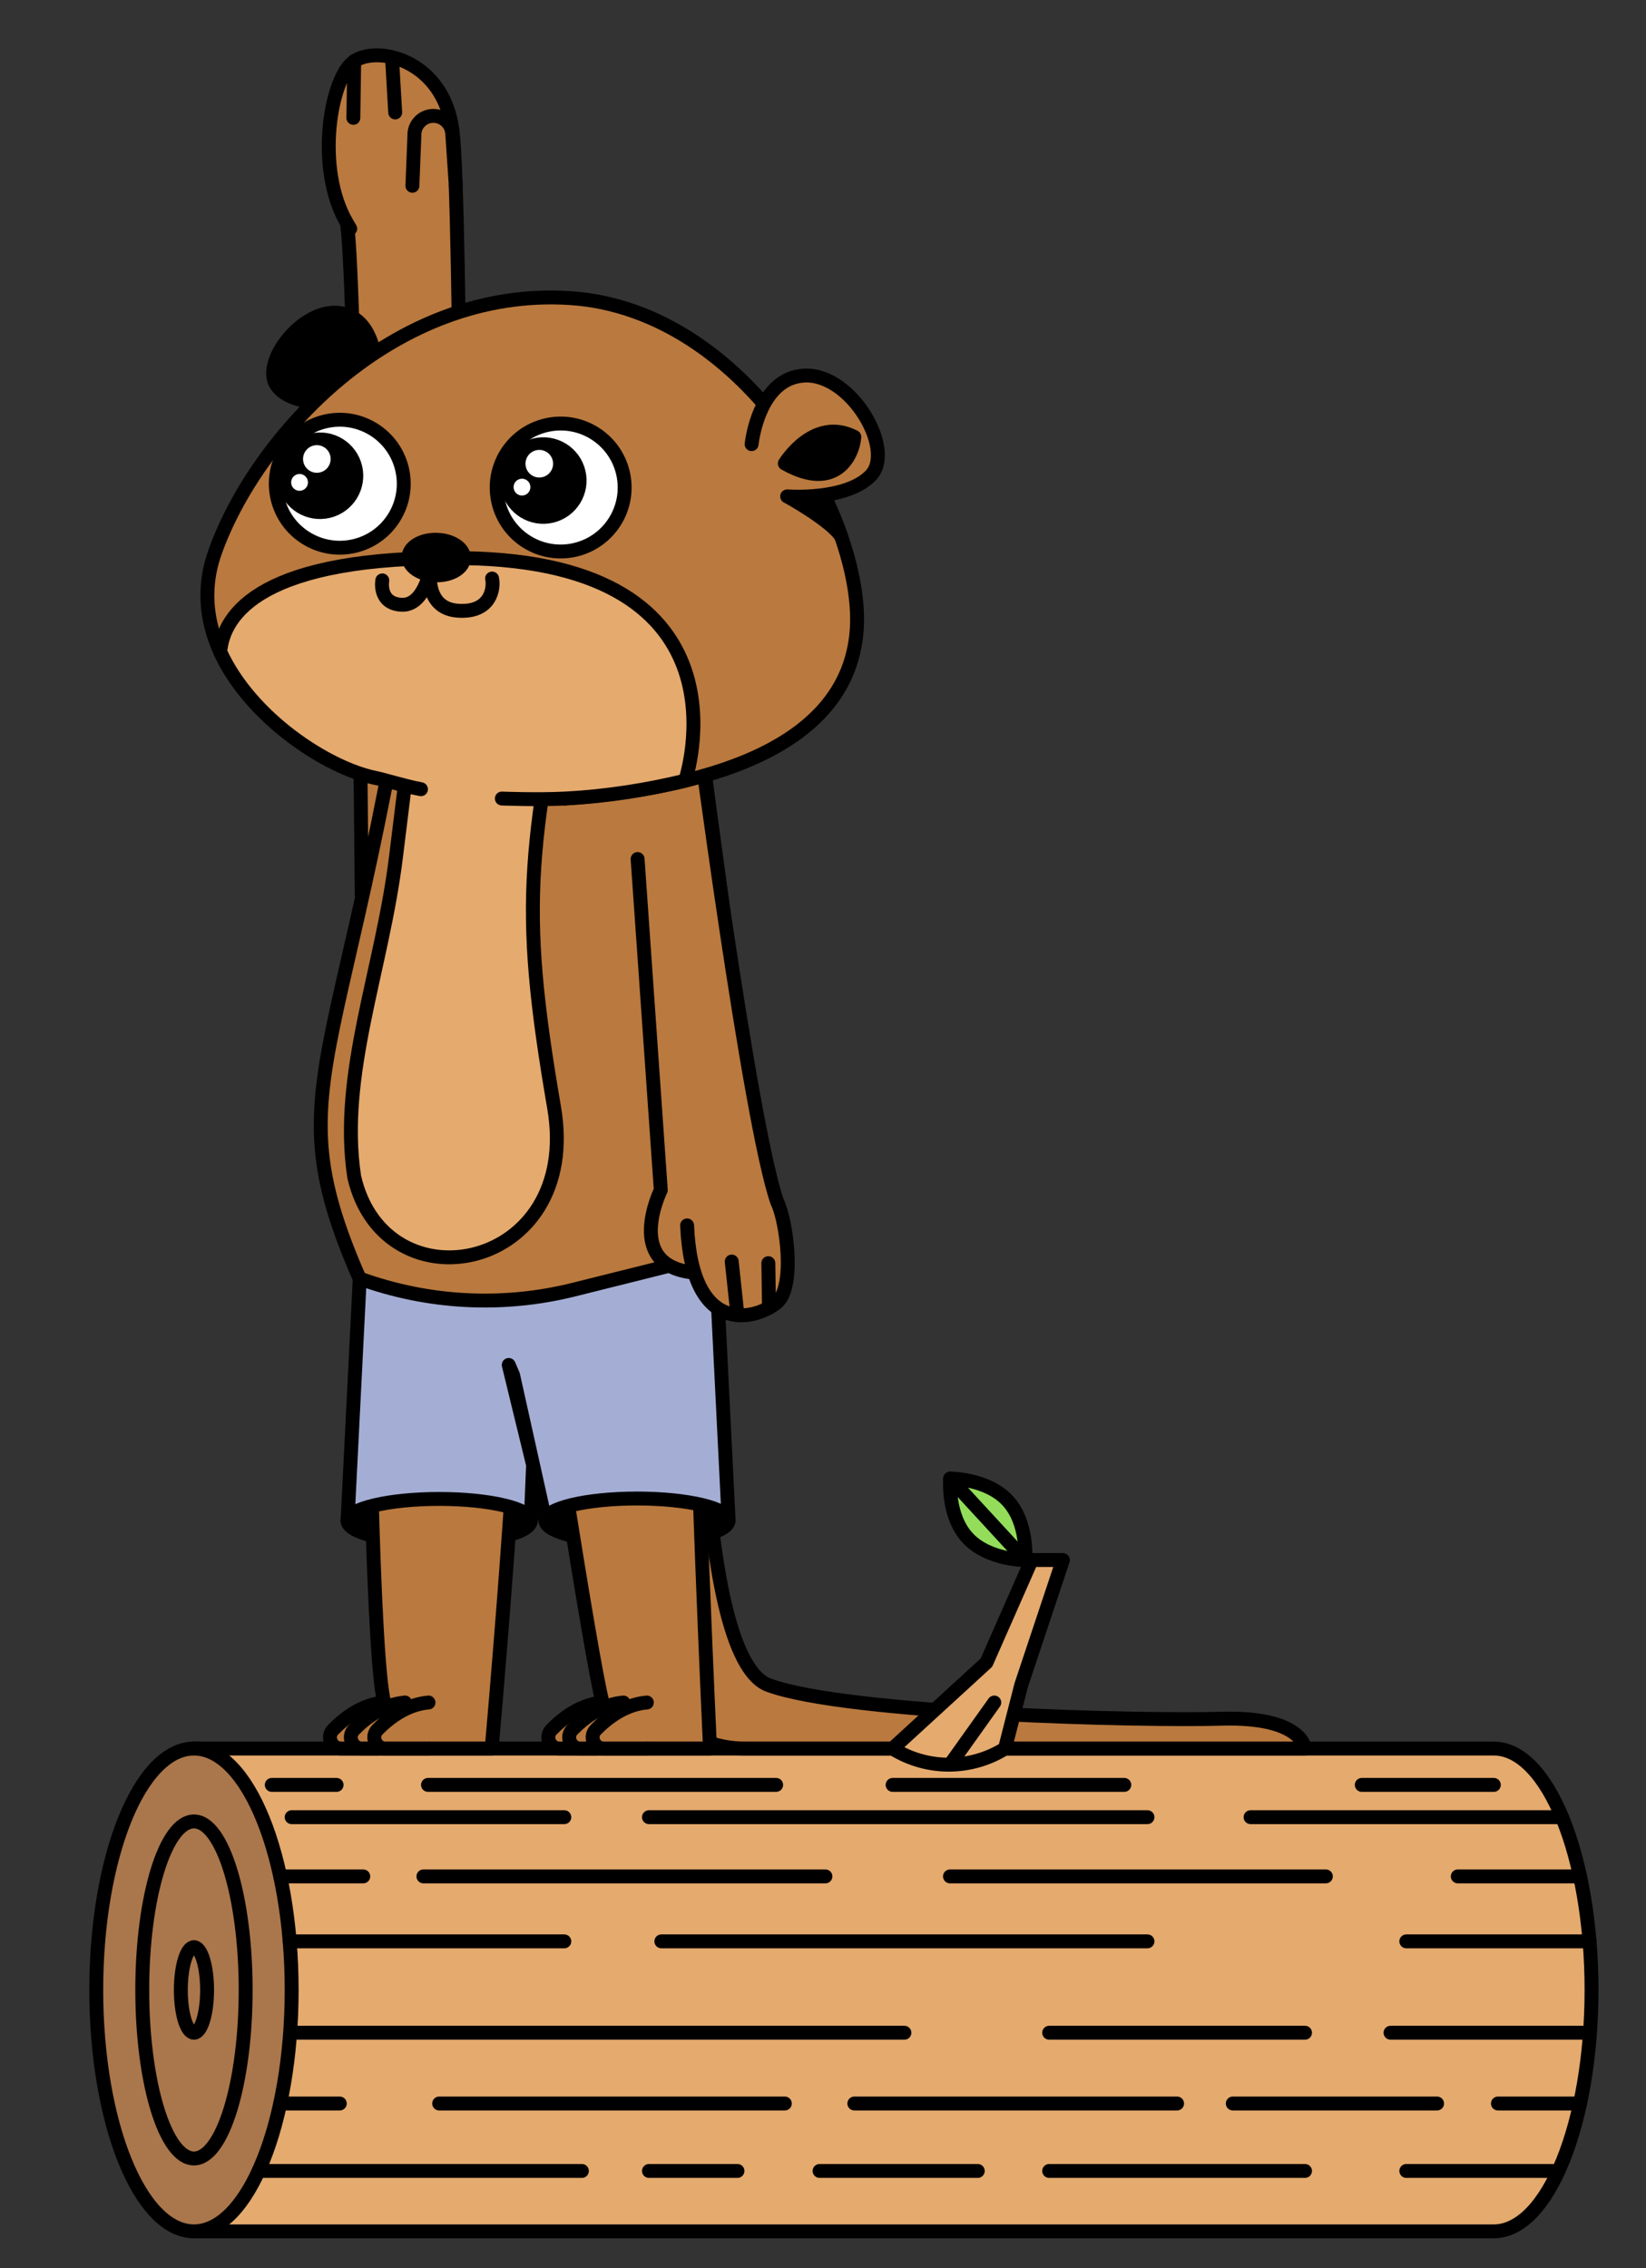 <?xml version="1.0" encoding="utf-8"?>
<svg viewBox="101.641 24.482 312.13 430.149" xmlns="http://www.w3.org/2000/svg">
    <rect x="101.641" y="24.482" width="312.13" height="430.149" fill="#333333" stroke="none"/>
    <defs>
        <clipPath id="clippath0" transform="">
            <path d="M 0 2000 L 2000 2000 L 2000 0 L 0 0 Z" style="fill: none; clip-rule: nonzero;" />
        </clipPath>
    </defs>
    <g class="page-1"
        transform="matrix(0.3, 0, 0, -0.3, -55.345, 539.937)">
        <g transform="">
            <path d="M 0 2000 L 2000 2000 L 2000 0 L 0 0 Z" style="fill: none;" />
        </g>
        <g style="clip-path: url('#clippath0');">
            <g transform="translate(1467.534 307.636)">
                <path
                    d="M 0 0 C 34.106 0 61.756 68.32 61.756 152.599 C 61.756 236.876 34.106 305.196 0 305.196 L -821.647 305.196 L -821.647 0 Z"
                    style="fill: rgb(229, 170, 110); fill-opacity: 1;" />
            </g>
        </g>
        <g style="clip-path: url('#clippath0');">
            <g transform="translate(1467.534 307.636)">
                <path
                    d="M 0 0 C 34.106 0 61.756 68.32 61.756 152.599 C 61.756 236.876 34.106 305.196 0 305.196 L -821.647 305.196 L -821.647 0 L 0 0 Z"
                    style="fill: none; stroke: rgb(0, 0, 0); stroke-opacity: 1; stroke-miterlimit: 0; stroke-linecap: round; stroke-linejoin: round; stroke-width: 8.787px; stroke-dashoffset: 0px;" />
            </g>
        </g>
        <g style="clip-path: url('#clippath0');">
            <g transform="translate(966.694 935.082)">
                <path
                    d="M 0 0 C 0 0 -7.757 -263.986 42.617 -282.224 C 92.992 -300.461 277.512 -304.854 328.768 -303.39 C 380.023 -301.925 381.487 -322.25 381.487 -322.25 L 27.511 -322.25 C -11.373 -322.25 -43.199 -291.312 -44.298 -252.443 L -50.563 -31.003 Z"
                    style="fill: rgb(186, 121, 62); fill-opacity: 1;" />
            </g>
        </g>
        <g style="clip-path: url('#clippath0');">
            <g transform="translate(966.694 935.082)">
                <path
                    d="M 0 0 C 0 0 -7.757 -263.986 42.617 -282.224 C 92.992 -300.461 277.512 -304.854 328.768 -303.39 C 380.023 -301.925 381.487 -322.25 381.487 -322.25 L 27.511 -322.25 C -11.373 -322.25 -43.199 -291.312 -44.298 -252.443 L -50.563 -31.003 L 0 0 Z"
                    style="fill: none; stroke: rgb(0, 0, 0); stroke-opacity: 1; stroke-miterlimit: 0; stroke-linecap: round; stroke-linejoin: round; stroke-width: 8.787px; stroke-dashoffset: 0px;" />
            </g>
        </g>
        <g style="clip-path: url('#clippath0');">
            <g transform="translate(858.785 756.826)">
                <path
                    d="M 0 0 C 0 -7.626 -25.927 -13.808 -57.909 -13.808 C -89.891 -13.808 -115.818 -7.626 -115.818 0 C -115.818 7.625 -89.891 13.807 -57.909 13.807 C -25.927 13.807 0 7.625 0 0"
                    style="fill: rgb(0, 0, 0); fill-opacity: 1;" />
            </g>
        </g>
        <g style="clip-path: url('#clippath0');">
            <g transform="translate(858.785 756.826)">
                <path
                    d="M 0 0 C 0 -7.626 -25.927 -13.808 -57.909 -13.808 C -89.891 -13.808 -115.818 -7.626 -115.818 0 C -115.818 7.625 -89.891 13.807 -57.909 13.807 C -25.927 13.807 0 7.625 0 0 Z"
                    style="fill: none; stroke: rgb(0, 0, 0); stroke-opacity: 1; stroke-miterlimit: 0; stroke-linecap: round; stroke-linejoin: round; stroke-width: 8.787px; stroke-dashoffset: 0px;" />
            </g>
        </g>
        <g style="clip-path: url('#clippath0');">
            <g transform="translate(756.181 873.857)">
                <path
                    d="M 0 0 C 0 0 2.315 -202.803 9.944 -231.914 C -3.817 -233.107 -14.994 -241.603 -22.331 -249.11 C -26.667 -253.548 -23.461 -261.025 -17.255 -261.025 L 77.878 -261.025 C 77.878 -261.025 96.653 -51.787 96.653 36.079"
                    style="fill: rgb(186, 121, 62); stroke: rgb(0, 0, 0); stroke-opacity: 1; stroke-miterlimit: 0; stroke-linecap: round; stroke-linejoin: round; stroke-width: 8.787px; stroke-dashoffset: 0px; fill-opacity: 1;" />
            </g>
        </g>
        <g style="clip-path: url('#clippath0');">
            <g transform="translate(779.305 641.943)">
                <path
                    d="M 0 0 C -13.762 -1.193 -24.938 -9.688 -32.274 -17.196 C -36.611 -21.634 -33.405 -29.111 -27.2 -29.111 L -17.135 -29.111"
                    style="fill: rgb(186, 121, 62); stroke: rgb(0, 0, 0); stroke-opacity: 1; stroke-miterlimit: 0; stroke-linecap: round; stroke-linejoin: round; stroke-width: 8.787px; stroke-dashoffset: 0px; fill-opacity: 1;" />
            </g>
        </g>
        <g style="clip-path: url('#clippath0');">
            <g transform="translate(794.132 641.943)">
                <path
                    d="M 0 0 C -13.762 -1.193 -24.938 -9.688 -32.274 -17.196 C -36.612 -21.634 -33.405 -29.111 -27.2 -29.111 L -17.135 -29.111 L 0 -29.111"
                    style="fill: rgb(186, 121, 62); stroke: rgb(0, 0, 0); stroke-opacity: 1; stroke-miterlimit: 0; stroke-linecap: round; stroke-linejoin: round; stroke-width: 8.787px; stroke-dashoffset: 0px; fill-opacity: 1;" />
            </g>
        </g>
        <g style="clip-path: url('#clippath0');">
            <g transform="translate(983.845 757.093)">
                <path
                    d="M 0 0 C 0 -7.626 -25.927 -13.808 -57.909 -13.808 C -89.892 -13.808 -115.818 -7.626 -115.818 0 C -115.818 7.625 -89.892 13.807 -57.909 13.807 C -25.927 13.807 0 7.625 0 0"
                    style="fill: rgb(0, 0, 0); fill-opacity: 1;" />
            </g>
        </g>
        <g style="clip-path: url('#clippath0');">
            <g transform="translate(983.845 757.093)">
                <path
                    d="M 0 0 C 0 -7.626 -25.927 -13.808 -57.909 -13.808 C -89.892 -13.808 -115.818 -7.626 -115.818 0 C -115.818 7.625 -89.892 13.807 -57.909 13.807 C -25.927 13.807 0 7.625 0 0 Z"
                    style="fill: none; stroke: rgb(0, 0, 0); stroke-opacity: 1; stroke-miterlimit: 0; stroke-linecap: round; stroke-linejoin: round; stroke-width: 8.787px; stroke-dashoffset: 0px;" />
            </g>
        </g>
        <g style="clip-path: url('#clippath0');">
            <g transform="translate(865.648 873.857)">
                <path
                    d="M 0 0 C 0 0 30.872 -202.803 38.501 -231.914 C 24.739 -233.107 13.563 -241.603 6.227 -249.11 C 1.89 -253.548 5.096 -261.025 11.301 -261.025 L 106.436 -261.025 C 106.436 -261.025 96.653 -51.787 96.653 36.079"
                    style="fill: rgb(186, 121, 62); stroke: rgb(0, 0, 0); stroke-opacity: 1; stroke-miterlimit: 0; stroke-linecap: round; stroke-linejoin: round; stroke-width: 8.787px; stroke-dashoffset: 0px; fill-opacity: 1;" />
            </g>
        </g>
        <g style="clip-path: url('#clippath0');">
            <g transform="translate(917.329 641.943)">
                <path
                    d="M 0 0 C -13.762 -1.193 -24.938 -9.688 -32.274 -17.196 C -36.612 -21.634 -33.405 -29.111 -27.2 -29.111 L -17.135 -29.111"
                    style="fill: rgb(186, 121, 62); stroke: rgb(0, 0, 0); stroke-opacity: 1; stroke-miterlimit: 0; stroke-linecap: round; stroke-linejoin: round; stroke-width: 8.787px; stroke-dashoffset: 0px; fill-opacity: 1;" />
            </g>
        </g>
        <g style="clip-path: url('#clippath0');">
            <g transform="translate(932.156 641.943)">
                <path
                    d="M 0 0 C -13.761 -1.193 -24.938 -9.688 -32.274 -17.196 C -36.611 -21.634 -33.405 -29.111 -27.199 -29.111 L -17.135 -29.111 L 0 -29.111"
                    style="fill: rgb(186, 121, 62); stroke: rgb(0, 0, 0); stroke-opacity: 1; stroke-miterlimit: 0; stroke-linecap: round; stroke-linejoin: round; stroke-width: 8.787px; stroke-dashoffset: 0px; fill-opacity: 1;" />
            </g>
        </g>
        <g style="clip-path: url('#clippath0');">
            <g transform="translate(751.937 1152.697)">
                <path
                    d="M 0 0 C 0 0 -3.191 381.864 -9.316 424.402 C -9.316 424.402 -4.645 416.449 -9.316 424.402 C -29.696 459.094 -19.819 516.608 -4.771 526.79 C 10.276 536.973 51.332 527.437 57.297 483.527 C 63.263 439.617 63.22 38.95 63.22 38.95 Z"
                    style="fill: rgb(186, 121, 62); fill-opacity: 1;" />
            </g>
        </g>
        <g style="clip-path: url('#clippath0');">
            <g transform="translate(751.937 1152.697)">
                <path
                    d="M 0 0 C 0 0 -3.191 381.864 -9.316 424.402 C -9.316 424.402 -4.645 416.449 -9.316 424.402 C -29.696 459.094 -19.819 516.608 -4.771 526.79 C 10.276 536.973 51.332 527.437 57.297 483.527 C 63.263 439.617 63.22 38.95 63.22 38.95 L 0 0 Z"
                    style="fill: none; stroke: rgb(0, 0, 0); stroke-opacity: 1; stroke-miterlimit: 0; stroke-linecap: round; stroke-linejoin: round; stroke-width: 8.787px; stroke-dashoffset: 0px;" />
            </g>
        </g>
        <g style="clip-path: url('#clippath0');">
            <g transform="translate(803.736 1462.874)">
                <path
                    d="M 0 0 C -48.63 -418.379 -112.016 -414.736 -55.468 -547.583 C -33.263 -599.749 10.729 -619.654 57.753 -613.797 C 138.801 -603.704 207.692 -610.362 187.642 -411.393 C 171.936 -255.524 142.021 -134.253 167.273 -87.457 C 192.524 -40.659 49.502 0.654 0 0"
                    style="fill: rgb(186, 121, 62); fill-opacity: 1;" />
            </g>
        </g>
        <g style="clip-path: url('#clippath0');">
            <g transform="translate(803.736 1462.874)">
                <path
                    d="M 0 0 C -48.63 -418.379 -112.016 -414.736 -55.468 -547.583 C -33.263 -599.749 10.729 -619.654 57.753 -613.797 C 138.801 -603.704 207.692 -610.362 187.642 -411.393 C 171.936 -255.524 142.021 -134.253 167.273 -87.457 C 192.524 -40.659 49.502 0.654 0 0 Z"
                    style="fill: none; stroke: rgb(0, 0, 0); stroke-opacity: 1; stroke-miterlimit: 0; stroke-linecap: round; stroke-linejoin: round; stroke-width: 8.787px; stroke-dashoffset: 0px;" />
            </g>
        </g>
        <g style="clip-path: url('#clippath0');">
            <g transform="translate(925.936 770.899)">
                <path
                    d="M 0 0 C 31.982 0 57.909 -6.182 57.909 -13.807 L 49.545 154.414 L -39.931 132.052 C -84.729 120.855 -131.85 123.288 -175.257 139.037 L -182.969 -14.073 C -182.969 -6.448 -157.042 -0.267 -125.06 -0.267 C -93.078 -0.267 -67.151 -6.448 -67.151 -14.073 L -65.695 21.219 L -81.086 84.445 L -78.316 77.993 L -57.909 -13.807 C -57.909 -6.182 -31.983 0 0 0"
                    style="fill-opacity: 1; fill: rgb(164, 174, 212);" />
            </g>
        </g>
        <g style="clip-path: url('#clippath0');">
            <g transform="translate(925.936 770.899)">
                <path
                    d="M 0 0 C 31.982 0 57.909 -6.182 57.909 -13.807 L 49.545 154.414 L -39.931 132.052 C -84.729 120.855 -131.85 123.288 -175.257 139.037 L -182.969 -14.073 C -182.969 -6.448 -157.042 -0.267 -125.06 -0.267 C -93.078 -0.267 -67.151 -6.448 -67.151 -14.073 L -65.695 21.219 L -81.086 84.445 L -78.316 77.993 L -57.909 -13.807 C -57.909 -6.182 -31.983 0 0 0 Z"
                    style="fill: none; stroke: rgb(0, 0, 0); stroke-opacity: 1; stroke-miterlimit: 0; stroke-linecap: round; stroke-linejoin: round; stroke-width: 8.787px; stroke-dashoffset: 0px;" />
            </g>
        </g>
        <g style="clip-path: url('#clippath0');">
            <g transform="translate(904.269 1291.948)">
                <path d="M 0 0 L 42.615 14.421 L 33.171 74.669 L 5.231 69.1 Z"
                    style="fill: rgb(255, 255, 255); fill-opacity: 1;" />
            </g>
        </g>
        <g style="clip-path: url('#clippath0');">
            <g transform="translate(921.035 1285.094)">
                <path d="M 0 0 L -1.305 18.635"
                    style="fill: rgb(255, 255, 255); stroke: rgb(0, 0, 0); stroke-opacity: 1; stroke-miterlimit: 0; stroke-linecap: round; stroke-linejoin: round; stroke-width: 8.787px; stroke-dashoffset: 0px; fill-opacity: 1;" />
            </g>
        </g>
        <g style="clip-path: url('#clippath0');">
            <g transform="translate(926.316 1175.147)">
                <path d="M 0 0 L 14.656 -209.275 C 14.656 -209.275 -8.573 -256.29 34.325 -261.303"
                    style="fill: rgb(186, 121, 62); stroke: rgb(0, 0, 0); stroke-opacity: 1; stroke-miterlimit: 0; stroke-linecap: round; stroke-linejoin: round; stroke-width: 8.787px; stroke-dashoffset: 0px; fill-opacity: 1;" />
            </g>
        </g>
        <g style="clip-path: url('#clippath0');">
            <g transform="translate(957.608 943.543)">
                <path
                    d="M 0 0 C 2.904 -69.403 42.019 -60.442 56.524 -48.937 C 68.527 -39.416 62.948 2.622 56.918 14.935 C 39.388 65.065 5.899 321.107 5.899 321.107 L -17.971 357.174"
                    style="fill: rgb(186, 121, 62); stroke: rgb(0, 0, 0); stroke-opacity: 1; stroke-miterlimit: 0; stroke-linecap: round; stroke-linejoin: round; stroke-width: 8.787px; stroke-dashoffset: 0px; fill-opacity: 1;" />
            </g>
        </g>
        <g style="clip-path: url('#clippath0');">
            <g transform="translate(989.433 886.836)">
                <path d="M 0 0 L -3.62 33.868"
                    style="fill: rgb(255, 255, 255); stroke: rgb(0, 0, 0); stroke-opacity: 1; stroke-miterlimit: 0; stroke-linecap: round; stroke-linejoin: round; stroke-width: 8.787px; stroke-dashoffset: 0px; fill-opacity: 1;" />
            </g>
        </g>
        <g style="clip-path: url('#clippath0');">
            <g transform="translate(1009.367 891.454)">
                <path d="M 0 0 L -0.416 28.228"
                    style="fill: rgb(255, 255, 255); stroke: rgb(0, 0, 0); stroke-opacity: 1; stroke-miterlimit: 0; stroke-linecap: round; stroke-linejoin: round; stroke-width: 8.787px; stroke-dashoffset: 0px; fill-opacity: 1;" />
            </g>
        </g>
        <g style="clip-path: url('#clippath0');">
            <g transform="translate(747.21 974.055)">
                <path
                    d="M 0 0 C 19.609 -84.029 144.084 -59.667 126.324 43.96 C 103.887 174.88 109.481 209.142 143.89 370.549 L 66.796 468.452 L 61.875 466.185 C 55.337 421.075 40.101 316.052 26.474 203.226 C 17.777 131.217 -9.953 64.818 0 0"
                    style="fill: rgb(229, 170, 110); fill-opacity: 1;" />
            </g>
        </g>
        <g style="clip-path: url('#clippath0');">
            <g transform="translate(747.21 974.055)">
                <path
                    d="M 0 0 C 19.609 -84.029 144.084 -59.667 126.324 43.96 C 103.887 174.88 109.481 209.142 143.89 370.549 L 66.796 468.452 L 61.875 466.185 C 55.337 421.075 40.101 316.052 26.474 203.226 C 17.777 131.217 -9.953 64.818 0 0 Z"
                    style="fill: none; stroke: rgb(0, 0, 0); stroke-opacity: 1; stroke-miterlimit: 0; stroke-linecap: round; stroke-linejoin: round; stroke-width: 8.787px; stroke-dashoffset: 0px;" />
            </g>
        </g>
        <g style="clip-path: url('#clippath0');">
            <g transform="translate(771.127 1680.88)">
                <path d="M 0 0 L 1.964 -33.775"
                    style="fill: rgb(255, 255, 255); stroke: rgb(0, 0, 0); stroke-opacity: 1; stroke-miterlimit: 0; stroke-linecap: round; stroke-linejoin: round; stroke-width: 8.787px; stroke-dashoffset: 0px; fill-opacity: 1;" />
            </g>
        </g>
        <g style="clip-path: url('#clippath0');">
            <g transform="translate(747.165 1679.487)">
                <path d="M 0 0 L -0.516 -35.814"
                    style="fill: rgb(255, 255, 255); stroke: rgb(0, 0, 0); stroke-opacity: 1; stroke-miterlimit: 0; stroke-linecap: round; stroke-linejoin: round; stroke-width: 8.787px; stroke-dashoffset: 0px; fill-opacity: 1;" />
            </g>
        </g>
        <g style="clip-path: url('#clippath0');">
            <g transform="translate(811.305 1601.699)">
                <path
                    d="M 0 0 L -2.125 31.66 C -2.352 38.275 -7.898 43.454 -14.513 43.227 L -14.514 43.227 C -21.128 43 -26.307 37.453 -26.081 30.838 L -27.339 -0.956"
                    style="fill: rgb(186, 121, 62); stroke: rgb(0, 0, 0); stroke-opacity: 1; stroke-miterlimit: 0; stroke-linecap: round; stroke-linejoin: round; stroke-width: 8.787px; stroke-dashoffset: 0px; fill-opacity: 1;" />
            </g>
        </g>
        <g style="clip-path: url('#clippath0');">
            <g transform="translate(760.904 1481.557)">
                <path
                    d="M 0 0 C 0 0 1.457 34.372 -22.055 38.614 C -45.566 42.857 -73.11 7.681 -62.695 -7.108 C -52.28 -21.897 -19.305 -17.377 -19.305 -17.377"
                    style="fill: rgb(0, 0, 0); stroke: rgb(0, 0, 0); stroke-opacity: 1; stroke-miterlimit: 0; stroke-linecap: round; stroke-linejoin: round; stroke-width: 8.787px; stroke-dashoffset: 0px; fill-opacity: 1;" />
            </g>
        </g>
        <g style="clip-path: url('#clippath0');">
            <g transform="translate(877.667 1231.627)">
                <path
                    d="M 0 0 L 2.612 -18.24 C 102.606 -10.829 181.297 18.089 187.063 87.282 C 192.829 156.475 118.334 290.75 6 298.119 C -106.333 305.486 -192.847 209.838 -218.496 137.421 C -244.144 65.004 -160.683 5.101 -116.958 -5.209 L -114.182 4.531"
                    style="fill: rgb(186, 121, 62); stroke: rgb(0, 0, 0); stroke-opacity: 1; stroke-miterlimit: 0; stroke-linecap: round; stroke-linejoin: round; stroke-width: 8.787px; stroke-dashoffset: 0px; fill-opacity: 1;" />
            </g>
        </g>
        <g style="clip-path: url('#clippath0');">
            <g transform="translate(1055.044 1378.91)">
                <path
                    d="M 0 0 C -4.305 12.384 -9.945 25.106 -16.807 37.666 L -34.112 25.496 C -34.112 25.496 -5.99 9.988 0 0"
                    style="fill: rgb(0, 0, 0); fill-opacity: 1;" />
            </g>
        </g>
        <g style="clip-path: url('#clippath0');">
            <g transform="translate(1055.044 1378.91)">
                <path
                    d="M 0 0 C -4.305 12.384 -9.945 25.106 -16.807 37.666 L -34.112 25.496 C -34.112 25.496 -5.99 9.988 0 0 Z"
                    style="fill: none; stroke: rgb(0, 0, 0); stroke-opacity: 1; stroke-miterlimit: 0; stroke-linecap: round; stroke-linejoin: round; stroke-width: 8.787px; stroke-dashoffset: 0px;" />
            </g>
        </g>
        <g style="clip-path: url('#clippath0');">
            <g transform="translate(998.385 1437.417)">
                <path
                    d="M 0 0 C 0 0 4.237 42.289 33.732 43.361 C 63.227 44.434 90.753 -3.406 75.427 -19.669 C 60.101 -35.932 22.546 -33.01 22.546 -33.01"
                    style="fill: rgb(186, 121, 62); stroke: rgb(0, 0, 0); stroke-opacity: 1; stroke-miterlimit: 0; stroke-linecap: round; stroke-linejoin: round; stroke-width: 8.787px; stroke-dashoffset: 0px; fill-opacity: 1;" />
            </g>
        </g>
        <g style="clip-path: url('#clippath0');">
            <g transform="translate(1019.375 1425.217)">
                <path d="M 0 0 C 0 0 18.23 29.987 43.934 16.757 C 43.104 5.22 32.112 -18.152 0 0"
                    style="fill: rgb(0, 0, 0); fill-opacity: 1;" />
            </g>
        </g>
        <g style="clip-path: url('#clippath0');">
            <g transform="translate(1019.375 1425.217)">
                <path d="M 0 0 C 0 0 18.23 29.987 43.934 16.757 C 43.104 5.22 32.112 -18.152 0 0 Z"
                    style="fill: none; stroke: rgb(0, 0, 0); stroke-opacity: 1; stroke-miterlimit: 0; stroke-linecap: round; stroke-linejoin: round; stroke-width: 8.787px; stroke-dashoffset: 0px;" />
            </g>
        </g>
        <g style="clip-path: url('#clippath0');">
            <g transform="translate(840.508 1213.388)">
                <path
                    d="M 0 0 C 0 0 22.143 -0.901 39.771 0 C 67.134 1.399 92.809 5.671 115.898 11.291 C 116.133 11.988 162.118 149.258 -23.999 151.949 C -152.72 153.809 -175.979 116.22 -178.028 92.724 C -158.821 50.724 -110.121 19.103 -79.8 13.03 C -75.195 12.108 -59.771 7.44 -51.124 5.894"
                    style="fill: rgb(229, 170, 110); stroke: rgb(0, 0, 0); stroke-opacity: 1; stroke-miterlimit: 0; stroke-linecap: round; stroke-linejoin: round; stroke-width: 8.787px; stroke-dashoffset: 0px; fill-opacity: 1;" />
            </g>
        </g>
        <g style="clip-path: url('#clippath0');">
            <g transform="translate(777.414 1421.691)">
                <path
                    d="M 0 0 C -5.137 21.736 -26.921 35.192 -48.657 30.055 C -70.392 24.918 -83.849 3.134 -78.712 -18.602 C -73.575 -40.337 -51.791 -53.793 -30.055 -48.656 C -8.319 -43.52 5.137 -21.735 0 0"
                    style="fill: rgb(255, 255, 255); fill-opacity: 1;" />
            </g>
        </g>
        <g style="clip-path: url('#clippath0');">
            <g transform="translate(777.414 1421.691)">
                <path
                    d="M 0 0 C -5.137 21.736 -26.921 35.192 -48.657 30.055 C -70.392 24.918 -83.849 3.134 -78.712 -18.602 C -73.575 -40.337 -51.791 -53.793 -30.055 -48.656 C -8.319 -43.52 5.137 -21.735 0 0 Z"
                    style="fill: none; stroke: rgb(0, 0, 0); stroke-opacity: 1; stroke-miterlimit: 0; stroke-linecap: round; stroke-linejoin: round; stroke-width: 8.787px; stroke-dashoffset: 0px;" />
            </g>
        </g>
        <g style="clip-path: url('#clippath0');">
            <g transform="translate(917.039 1419.298)">
                <path
                    d="M 0 0 C -5.136 21.736 -26.921 35.192 -48.656 30.055 C -70.392 24.918 -83.848 3.134 -78.711 -18.602 C -73.575 -40.337 -51.791 -53.793 -30.055 -48.657 C -8.319 -43.52 5.137 -21.735 0 0"
                    style="fill: rgb(255, 255, 255); fill-opacity: 1;" />
            </g>
        </g>
        <g style="clip-path: url('#clippath0');">
            <g transform="translate(917.039 1419.298)">
                <path
                    d="M 0 0 C -5.136 21.736 -26.921 35.192 -48.656 30.055 C -70.392 24.918 -83.848 3.134 -78.711 -18.602 C -73.575 -40.337 -51.791 -53.793 -30.055 -48.657 C -8.319 -43.52 5.137 -21.735 0 0 Z"
                    style="fill: none; stroke: rgb(0, 0, 0); stroke-opacity: 1; stroke-miterlimit: 0; stroke-linecap: round; stroke-linejoin: round; stroke-width: 8.787px; stroke-dashoffset: 0px;" />
            </g>
        </g>
        <g style="clip-path: url('#clippath0');">
            <g transform="translate(889.034 1419.684)">
                <path
                    d="M 0 0 C -2.916 12.341 -15.285 19.981 -27.625 17.064 C -39.966 14.148 -47.606 1.78 -44.69 -10.561 C -41.773 -22.902 -29.405 -30.542 -17.064 -27.625 C -4.723 -24.709 2.917 -12.341 0 0"
                    style="fill: rgb(0, 0, 0); fill-opacity: 1;" />
            </g>
        </g>
        <g style="clip-path: url('#clippath0');">
            <g transform="translate(889.034 1419.684)">
                <path
                    d="M 0 0 C -2.916 12.341 -15.285 19.981 -27.625 17.064 C -39.966 14.148 -47.606 1.78 -44.69 -10.561 C -41.773 -22.902 -29.405 -30.542 -17.064 -27.625 C -4.723 -24.709 2.917 -12.341 0 0 Z"
                    style="fill: none; stroke: rgb(0, 0, 0); stroke-opacity: 1; stroke-miterlimit: 0; stroke-linecap: round; stroke-linejoin: round; stroke-width: 8.787px; stroke-dashoffset: 0px;" />
            </g>
        </g>
        <g style="clip-path: url('#clippath0');">
            <g transform="translate(747.885 1422.72)">
                <path
                    d="M 0 0 C -2.917 12.341 -15.285 19.981 -27.626 17.064 C -39.967 14.148 -47.606 1.779 -44.69 -10.562 C -41.774 -22.902 -29.405 -30.542 -17.064 -27.626 C -4.724 -24.709 2.917 -12.341 0 0"
                    style="fill: rgb(0, 0, 0); fill-opacity: 1;" />
            </g>
        </g>
        <g style="clip-path: url('#clippath0');">
            <g transform="translate(747.885 1422.72)">
                <path
                    d="M 0 0 C -2.917 12.341 -15.285 19.981 -27.626 17.064 C -39.967 14.148 -47.606 1.779 -44.69 -10.562 C -41.774 -22.902 -29.405 -30.542 -17.064 -27.626 C -4.724 -24.709 2.917 -12.341 0 0 Z"
                    style="fill: none; stroke: rgb(0, 0, 0); stroke-opacity: 1; stroke-miterlimit: 0; stroke-linecap: round; stroke-linejoin: round; stroke-width: 8.787px; stroke-dashoffset: 0px;" />
            </g>
        </g>
        <g style="clip-path: url('#clippath0');">
            <g transform="translate(872.664 1427.059)">
                <path
                    d="M 0 0 C -1.108 4.69 -5.809 7.594 -10.499 6.485 C -15.188 5.377 -18.092 0.676 -16.984 -4.014 C -15.875 -8.704 -11.175 -11.607 -6.485 -10.499 C -1.795 -9.39 1.108 -4.69 0 0"
                    style="fill: rgb(255, 255, 255); fill-opacity: 1;" />
            </g>
        </g>
        <g style="clip-path: url('#clippath0');">
            <g transform="translate(858.415 1411.471)">
                <path
                    d="M 0 0 C -0.676 2.859 -3.542 4.629 -6.401 3.954 C -9.26 3.278 -11.031 0.412 -10.355 -2.447 C -9.679 -5.307 -6.813 -7.077 -3.954 -6.401 C -1.094 -5.726 0.676 -2.86 0 0"
                    style="fill: rgb(255, 255, 255); fill-opacity: 1;" />
            </g>
        </g>
        <g style="clip-path: url('#clippath0');">
            <g transform="translate(732.058 1430.049)">
                <path
                    d="M 0 0 C -1.108 4.69 -5.809 7.594 -10.499 6.485 C -15.188 5.377 -18.092 0.676 -16.984 -4.014 C -15.875 -8.704 -11.175 -11.607 -6.485 -10.499 C -1.795 -9.39 1.108 -4.69 0 0"
                    style="fill: rgb(255, 255, 255); fill-opacity: 1;" />
            </g>
        </g>
        <g style="clip-path: url('#clippath0');">
            <g transform="translate(717.809 1414.461)">
                <path
                    d="M 0 0 C -0.676 2.859 -3.542 4.629 -6.401 3.954 C -9.26 3.278 -11.03 0.412 -10.355 -2.447 C -9.679 -5.307 -6.813 -7.077 -3.954 -6.401 C -1.094 -5.726 0.676 -2.859 0 0"
                    style="fill: rgb(255, 255, 255); fill-opacity: 1;" />
            </g>
        </g>
        <g style="clip-path: url('#clippath0');">
            <g transform="translate(816.51 1365.336)">
                <path
                    d="M 0 0 C -0.142 -6.211 -8.084 -11.068 -17.741 -10.848 C -27.398 -10.628 -35.111 -5.415 -34.97 0.796 C -34.829 7.007 -26.886 11.864 -17.229 11.644 C -7.572 11.424 0.141 6.21 0 0"
                    style="fill: rgb(0, 0, 0); fill-opacity: 1;" />
            </g>
        </g>
        <g style="clip-path: url('#clippath0');">
            <g transform="translate(816.51 1365.336)">
                <path
                    d="M 0 0 C -0.142 -6.211 -8.084 -11.068 -17.741 -10.848 C -27.398 -10.628 -35.111 -5.415 -34.97 0.796 C -34.829 7.007 -26.886 11.864 -17.229 11.644 C -7.572 11.424 0.141 6.21 0 0 Z"
                    style="fill: none; stroke: rgb(0, 0, 0); stroke-opacity: 1; stroke-miterlimit: 0; stroke-linecap: round; stroke-linejoin: round; stroke-width: 8.787px; stroke-dashoffset: 0px;" />
            </g>
        </g>
        <g style="clip-path: url('#clippath0');">
            <g transform="translate(834.323 1352.472)">
                <path
                    d="M 0 0 C 1.3 -5.499 -0.348 -21.924 -21.734 -20.343 C -43.121 -18.762 -39.016 5.986 -39.016 5.986 C -39.016 5.986 -42.862 -17.517 -57.46 -16.582 C -72.058 -15.647 -69.392 -1.192 -69.392 -1.192"
                    style="fill: none; stroke: rgb(0, 0, 0); stroke-opacity: 1; stroke-miterlimit: 0; stroke-linecap: round; stroke-linejoin: round; stroke-width: 8.787px; stroke-dashoffset: 0px;" />
            </g>
        </g>
        <g style="clip-path: url('#clippath0');">
            <g transform="translate(707.643 460.234)">
                <path
                    d="M 0 0 C 0 -84.278 -27.649 -152.599 -61.756 -152.599 C -95.863 -152.599 -123.513 -84.278 -123.513 0 C -123.513 84.277 -95.863 152.598 -61.756 152.598 C -27.649 152.598 0 84.277 0 0"
                    style="fill: rgb(170, 118, 75); fill-opacity: 1;" />
            </g>
        </g>
        <g style="clip-path: url('#clippath0');">
            <g transform="translate(707.643 460.234)">
                <path
                    d="M 0 0 C 0 -84.278 -27.649 -152.599 -61.756 -152.599 C -95.863 -152.599 -123.513 -84.278 -123.513 0 C -123.513 84.277 -95.863 152.598 -61.756 152.598 C -27.649 152.598 0 84.277 0 0 Z"
                    style="fill: none; stroke: rgb(0, 0, 0); stroke-opacity: 1; stroke-miterlimit: 0; stroke-linecap: round; stroke-linejoin: round; stroke-width: 8.787px; stroke-dashoffset: 0px;" />
            </g>
        </g>
        <g style="clip-path: url('#clippath0');">
            <g transform="translate(1087.511 612.832)">
                <path
                    d="M 0 0 L 59.311 54.345 L 87.867 119.175 L 107.637 119.175 L 81.276 40.095 L 71.023 0 C 49.487 -13.461 22.192 -13.587 0.533 -0.326 Z"
                    style="fill: rgb(229, 170, 110); fill-opacity: 1;" />
            </g>
        </g>
        <g style="clip-path: url('#clippath0');">
            <g transform="translate(1087.511 612.832)">
                <path
                    d="M 0 0 L 59.311 54.345 L 87.867 119.175 L 107.637 119.175 L 81.276 40.095 L 71.023 0 C 49.487 -13.461 22.192 -13.587 0.533 -0.326 L 0 0 Z"
                    style="fill: none; stroke: rgb(0, 0, 0); stroke-opacity: 1; stroke-miterlimit: 0; stroke-linecap: round; stroke-linejoin: round; stroke-width: 8.787px; stroke-dashoffset: 0px;" />
            </g>
        </g>
        <g style="clip-path: url('#clippath0');">
            <g transform="translate(1123.763 602.657)">
                <path d="M 0 0 L 28.001 39.286"
                    style="fill: rgb(255, 255, 255); stroke: rgb(0, 0, 0); stroke-opacity: 1; stroke-miterlimit: 0; stroke-linecap: round; stroke-linejoin: round; stroke-width: 8.787px; stroke-dashoffset: 0px; fill-opacity: 1;" />
            </g>
        </g>
        <g style="clip-path: url('#clippath0');">
            <g transform="translate(1160.3 769.449)">
                <path
                    d="M 0 0 C -13.095 14.214 -36.415 14.033 -36.415 14.033 C -36.415 14.033 -38.506 -9.194 -25.412 -23.409 C -12.318 -37.624 11.003 -37.442 11.003 -37.442 C 11.003 -37.442 13.094 -14.215 0 0"
                    style="fill: rgb(148, 221, 91); fill-opacity: 1;" />
            </g>
        </g>
        <g style="clip-path: url('#clippath0');">
            <g transform="translate(1160.3 769.449)">
                <path
                    d="M 0 0 C -13.095 14.214 -36.415 14.033 -36.415 14.033 C -36.415 14.033 -38.506 -9.194 -25.412 -23.409 C -12.318 -37.624 11.003 -37.442 11.003 -37.442 C 11.003 -37.442 13.094 -14.215 0 0 Z"
                    style="fill: none; stroke: rgb(0, 0, 0); stroke-opacity: 1; stroke-miterlimit: 0; stroke-linecap: round; stroke-linejoin: round; stroke-width: 8.787px; stroke-dashoffset: 0px;" />
            </g>
        </g>
        <g style="clip-path: url('#clippath0');">
            <g transform="translate(1123.885 783.482)">
                <path d="M 0 0 L 47.418 -51.476"
                    style="fill: rgb(255, 255, 255); stroke: rgb(0, 0, 0); stroke-opacity: 1; stroke-miterlimit: 0; stroke-linecap: round; stroke-linejoin: round; stroke-width: 8.787px; stroke-dashoffset: 0px; fill-opacity: 1;" />
            </g>
        </g>
        <g style="clip-path: url('#clippath0');">
            <g transform="translate(1123.763 532.02)">
                <path d="M 0 0 L 237.6 0"
                    style="fill: rgb(255, 255, 255); stroke: rgb(0, 0, 0); stroke-opacity: 1; stroke-miterlimit: 0; stroke-linecap: round; stroke-linejoin: round; stroke-width: 8.787px; stroke-dashoffset: 0px; fill-opacity: 1;" />
            </g>
        </g>
        <g style="clip-path: url('#clippath0');">
            <g transform="translate(790.925 532.02)">
                <path d="M 0 0 L 254.117 0"
                    style="fill: rgb(255, 255, 255); stroke: rgb(0, 0, 0); stroke-opacity: 1; stroke-miterlimit: 0; stroke-linecap: round; stroke-linejoin: round; stroke-width: 8.787px; stroke-dashoffset: 0px; fill-opacity: 1;" />
            </g>
        </g>
        <g style="clip-path: url('#clippath0');">
            <g transform="translate(700.394 532.02)">
                <path d="M 0 0 L 52.515 0"
                    style="fill: rgb(255, 255, 255); stroke: rgb(0, 0, 0); stroke-opacity: 1; stroke-miterlimit: 0; stroke-linecap: round; stroke-linejoin: round; stroke-width: 8.787px; stroke-dashoffset: 0px; fill-opacity: 1;" />
            </g>
        </g>
        <g style="clip-path: url('#clippath0');">
            <g transform="translate(933.495 569.453)">
                <path d="M 0 0 L 315.104 0"
                    style="fill: rgb(255, 255, 255); stroke: rgb(0, 0, 0); stroke-opacity: 1; stroke-miterlimit: 0; stroke-linecap: round; stroke-linejoin: round; stroke-width: 8.787px; stroke-dashoffset: 0px; fill-opacity: 1;" />
            </g>
        </g>
        <g style="clip-path: url('#clippath0');">
            <g transform="translate(707.643 569.453)">
                <path d="M 0 0 L 172.342 0"
                    style="fill: rgb(255, 255, 255); stroke: rgb(0, 0, 0); stroke-opacity: 1; stroke-miterlimit: 0; stroke-linecap: round; stroke-linejoin: round; stroke-width: 8.787px; stroke-dashoffset: 0px; fill-opacity: 1;" />
            </g>
        </g>
        <g style="clip-path: url('#clippath0');">
            <g transform="translate(1087.511 589.857)">
                <path d="M 0 0 L 146.444 0"
                    style="fill: rgb(255, 255, 255); stroke: rgb(0, 0, 0); stroke-opacity: 1; stroke-miterlimit: 0; stroke-linecap: round; stroke-linejoin: round; stroke-width: 8.787px; stroke-dashoffset: 0px; fill-opacity: 1;" />
            </g>
        </g>
        <g style="clip-path: url('#clippath0');">
            <g transform="translate(793.814 589.857)">
                <path d="M 0 0 L 220.071 0"
                    style="fill: rgb(255, 255, 255); stroke: rgb(0, 0, 0); stroke-opacity: 1; stroke-miterlimit: 0; stroke-linecap: round; stroke-linejoin: round; stroke-width: 8.787px; stroke-dashoffset: 0px; fill-opacity: 1;" />
            </g>
        </g>
        <g style="clip-path: url('#clippath0');">
            <g transform="translate(695.076 589.857)">
                <path d="M 0 0 L 40.969 0"
                    style="fill: rgb(255, 255, 255); stroke: rgb(0, 0, 0); stroke-opacity: 1; stroke-miterlimit: 0; stroke-linecap: round; stroke-linejoin: round; stroke-width: 8.787px; stroke-dashoffset: 0px; fill-opacity: 1;" />
            </g>
        </g>
        <g style="clip-path: url('#clippath0');">
            <g transform="translate(941.33 490.955)">
                <path d="M 0 0 L 307.27 0"
                    style="fill: rgb(255, 255, 255); stroke: rgb(0, 0, 0); stroke-opacity: 1; stroke-miterlimit: 0; stroke-linecap: round; stroke-linejoin: round; stroke-width: 8.787px; stroke-dashoffset: 0px; fill-opacity: 1;" />
            </g>
        </g>
        <g style="clip-path: url('#clippath0');">
            <g transform="translate(706.391 490.955)">
                <path d="M 0 0 L 173.594 0"
                    style="fill: rgb(255, 255, 255); stroke: rgb(0, 0, 0); stroke-opacity: 1; stroke-miterlimit: 0; stroke-linecap: round; stroke-linejoin: round; stroke-width: 8.787px; stroke-dashoffset: 0px; fill-opacity: 1;" />
            </g>
        </g>
        <g style="clip-path: url('#clippath0');">
            <g transform="translate(678.566 460.234)">
                <path
                    d="M 0 0 C 0 -58.834 -14.631 -106.528 -32.68 -106.528 C -50.729 -106.528 -65.359 -58.834 -65.359 0 C -65.359 58.834 -50.729 106.528 -32.68 106.528 C -14.631 106.528 0 58.834 0 0 Z"
                    style="fill: none; stroke: rgb(0, 0, 0); stroke-opacity: 1; stroke-miterlimit: 0; stroke-linecap: round; stroke-linejoin: round; stroke-width: 8.787px; stroke-dashoffset: 0px;" />
            </g>
        </g>
        <g style="clip-path: url('#clippath0');">
            <g transform="translate(654.184 460.234)">
                <path
                    d="M 0 0 C 0 -14.938 -3.715 -27.049 -8.297 -27.049 C -12.88 -27.049 -16.595 -14.938 -16.595 0 C -16.595 14.938 -12.88 27.048 -8.297 27.048 C -3.715 27.048 0 14.938 0 0 Z"
                    style="fill: none; stroke: rgb(0, 0, 0); stroke-opacity: 1; stroke-miterlimit: 0; stroke-linecap: round; stroke-linejoin: round; stroke-width: 8.787px; stroke-dashoffset: 0px;" />
            </g>
        </g>
        <g style="clip-path: url('#clippath0');">
            <g transform="translate(1313.768 569.453)">
                <path d="M 0 0 L 196.889 0"
                    style="fill: rgb(255, 255, 255); stroke: rgb(0, 0, 0); stroke-opacity: 1; stroke-miterlimit: 0; stroke-linecap: round; stroke-linejoin: round; stroke-width: 8.787px; stroke-dashoffset: 0px; fill-opacity: 1;" />
            </g>
        </g>
        <g style="clip-path: url('#clippath0');">
            <g transform="translate(1384.061 589.857)">
                <path d="M 0 0 L 83.474 0"
                    style="fill: rgb(255, 255, 255); stroke: rgb(0, 0, 0); stroke-opacity: 1; stroke-miterlimit: 0; stroke-linecap: round; stroke-linejoin: round; stroke-width: 8.787px; stroke-dashoffset: 0px; fill-opacity: 1;" />
            </g>
        </g>
        <g style="clip-path: url('#clippath0');">
            <g transform="translate(1444.74 532.02)">
                <path d="M 0 0 L 77.3 0"
                    style="fill: none; stroke: rgb(0, 0, 0); stroke-opacity: 1; stroke-miterlimit: 0; stroke-linecap: round; stroke-linejoin: round; stroke-width: 8.787px; stroke-dashoffset: 0px;" />
            </g>
        </g>
        <g style="clip-path: url('#clippath0');">
            <g transform="translate(1412.212 490.955)">
                <path d="M 0 0 L 115.826 0"
                    style="fill: none; stroke: rgb(0, 0, 0); stroke-opacity: 1; stroke-miterlimit: 0; stroke-linecap: round; stroke-linejoin: round; stroke-width: 8.787px; stroke-dashoffset: 0px;" />
            </g>
        </g>
        <g style="clip-path: url('#clippath0');">
            <g transform="translate(707.643 433.185)">
                <path d="M 0 0 L 387.322 0"
                    style="fill: none; stroke: rgb(0, 0, 0); stroke-opacity: 1; stroke-miterlimit: 0; stroke-linecap: round; stroke-linejoin: round; stroke-width: 8.787px; stroke-dashoffset: 0px;" />
            </g>
        </g>
        <g style="clip-path: url('#clippath0');">
            <g transform="translate(1186.47 433.185)">
                <path d="M 0 0 L 161.712 0"
                    style="fill: none; stroke: rgb(0, 0, 0); stroke-opacity: 1; stroke-miterlimit: 0; stroke-linecap: round; stroke-linejoin: round; stroke-width: 8.787px; stroke-dashoffset: 0px;" />
            </g>
        </g>
        <g style="clip-path: url('#clippath0');">
            <g transform="translate(1402.24 433.185)">
                <path d="M 0 0 L 125.798 0"
                    style="fill: none; stroke: rgb(0, 0, 0); stroke-opacity: 1; stroke-miterlimit: 0; stroke-linecap: round; stroke-linejoin: round; stroke-width: 8.787px; stroke-dashoffset: 0px;" />
            </g>
        </g>
        <g style="clip-path: url('#clippath0');">
            <g transform="translate(1522.04 388.447)">
                <path d="M 0 0 L -51.915 0"
                    style="fill: none; stroke: rgb(0, 0, 0); stroke-opacity: 1; stroke-miterlimit: 0; stroke-linecap: round; stroke-linejoin: round; stroke-width: 8.787px; stroke-dashoffset: 0px;" />
            </g>
        </g>
        <g style="clip-path: url('#clippath0');">
            <g transform="translate(1431.663 388.447)">
                <path d="M 0 0 L -129.135 0"
                    style="fill: none; stroke: rgb(0, 0, 0); stroke-opacity: 1; stroke-miterlimit: 0; stroke-linecap: round; stroke-linejoin: round; stroke-width: 8.787px; stroke-dashoffset: 0px;" />
            </g>
        </g>
        <g style="clip-path: url('#clippath0');">
            <g transform="translate(1267.325 388.447)">
                <path d="M 0 0 L -204.017 0"
                    style="fill: none; stroke: rgb(0, 0, 0); stroke-opacity: 1; stroke-miterlimit: 0; stroke-linecap: round; stroke-linejoin: round; stroke-width: 8.787px; stroke-dashoffset: 0px;" />
            </g>
        </g>
        <g style="clip-path: url('#clippath0');">
            <g transform="translate(1019.375 388.447)">
                <path d="M 0 0 L -218.499 0"
                    style="fill: none; stroke: rgb(0, 0, 0); stroke-opacity: 1; stroke-miterlimit: 0; stroke-linecap: round; stroke-linejoin: round; stroke-width: 8.787px; stroke-dashoffset: 0px;" />
            </g>
        </g>
        <g style="clip-path: url('#clippath0');">
            <g transform="translate(738.058 388.447)">
                <path d="M 0 0 L -37.665 0"
                    style="fill: none; stroke: rgb(0, 0, 0); stroke-opacity: 1; stroke-miterlimit: 0; stroke-linecap: round; stroke-linejoin: round; stroke-width: 8.787px; stroke-dashoffset: 0px;" />
            </g>
        </g>
        <g style="clip-path: url('#clippath0');">
            <g transform="translate(686.742 345.813)">
                <path d="M 0 0 L 204.358 0"
                    style="fill: none; stroke: rgb(0, 0, 0); stroke-opacity: 1; stroke-miterlimit: 0; stroke-linecap: round; stroke-linejoin: round; stroke-width: 8.787px; stroke-dashoffset: 0px;" />
            </g>
        </g>
        <g style="clip-path: url('#clippath0');">
            <g transform="translate(933.495 345.813)">
                <path d="M 0 0 L 55.938 0"
                    style="fill: none; stroke: rgb(0, 0, 0); stroke-opacity: 1; stroke-miterlimit: 0; stroke-linecap: round; stroke-linejoin: round; stroke-width: 8.787px; stroke-dashoffset: 0px;" />
            </g>
        </g>
        <g style="clip-path: url('#clippath0');">
            <g transform="translate(1041.342 345.813)">
                <path d="M 0 0 L 99.987 0"
                    style="fill: none; stroke: rgb(0, 0, 0); stroke-opacity: 1; stroke-miterlimit: 0; stroke-linecap: round; stroke-linejoin: round; stroke-width: 8.787px; stroke-dashoffset: 0px;" />
            </g>
        </g>
        <g style="clip-path: url('#clippath0');">
            <g transform="translate(1186.47 345.813)">
                <path d="M 0 0 L 161.712 0"
                    style="fill: none; stroke: rgb(0, 0, 0); stroke-opacity: 1; stroke-miterlimit: 0; stroke-linecap: round; stroke-linejoin: round; stroke-width: 8.787px; stroke-dashoffset: 0px;" />
            </g>
        </g>
        <g style="clip-path: url('#clippath0');">
            <g transform="translate(1412.212 345.813)">
                <path d="M 0 0 L 96.178 0"
                    style="fill: none; stroke: rgb(0, 0, 0); stroke-opacity: 1; stroke-miterlimit: 0; stroke-linecap: round; stroke-linejoin: round; stroke-width: 8.787px; stroke-dashoffset: 0px;" />
            </g>
        </g>
    </g>
</svg>